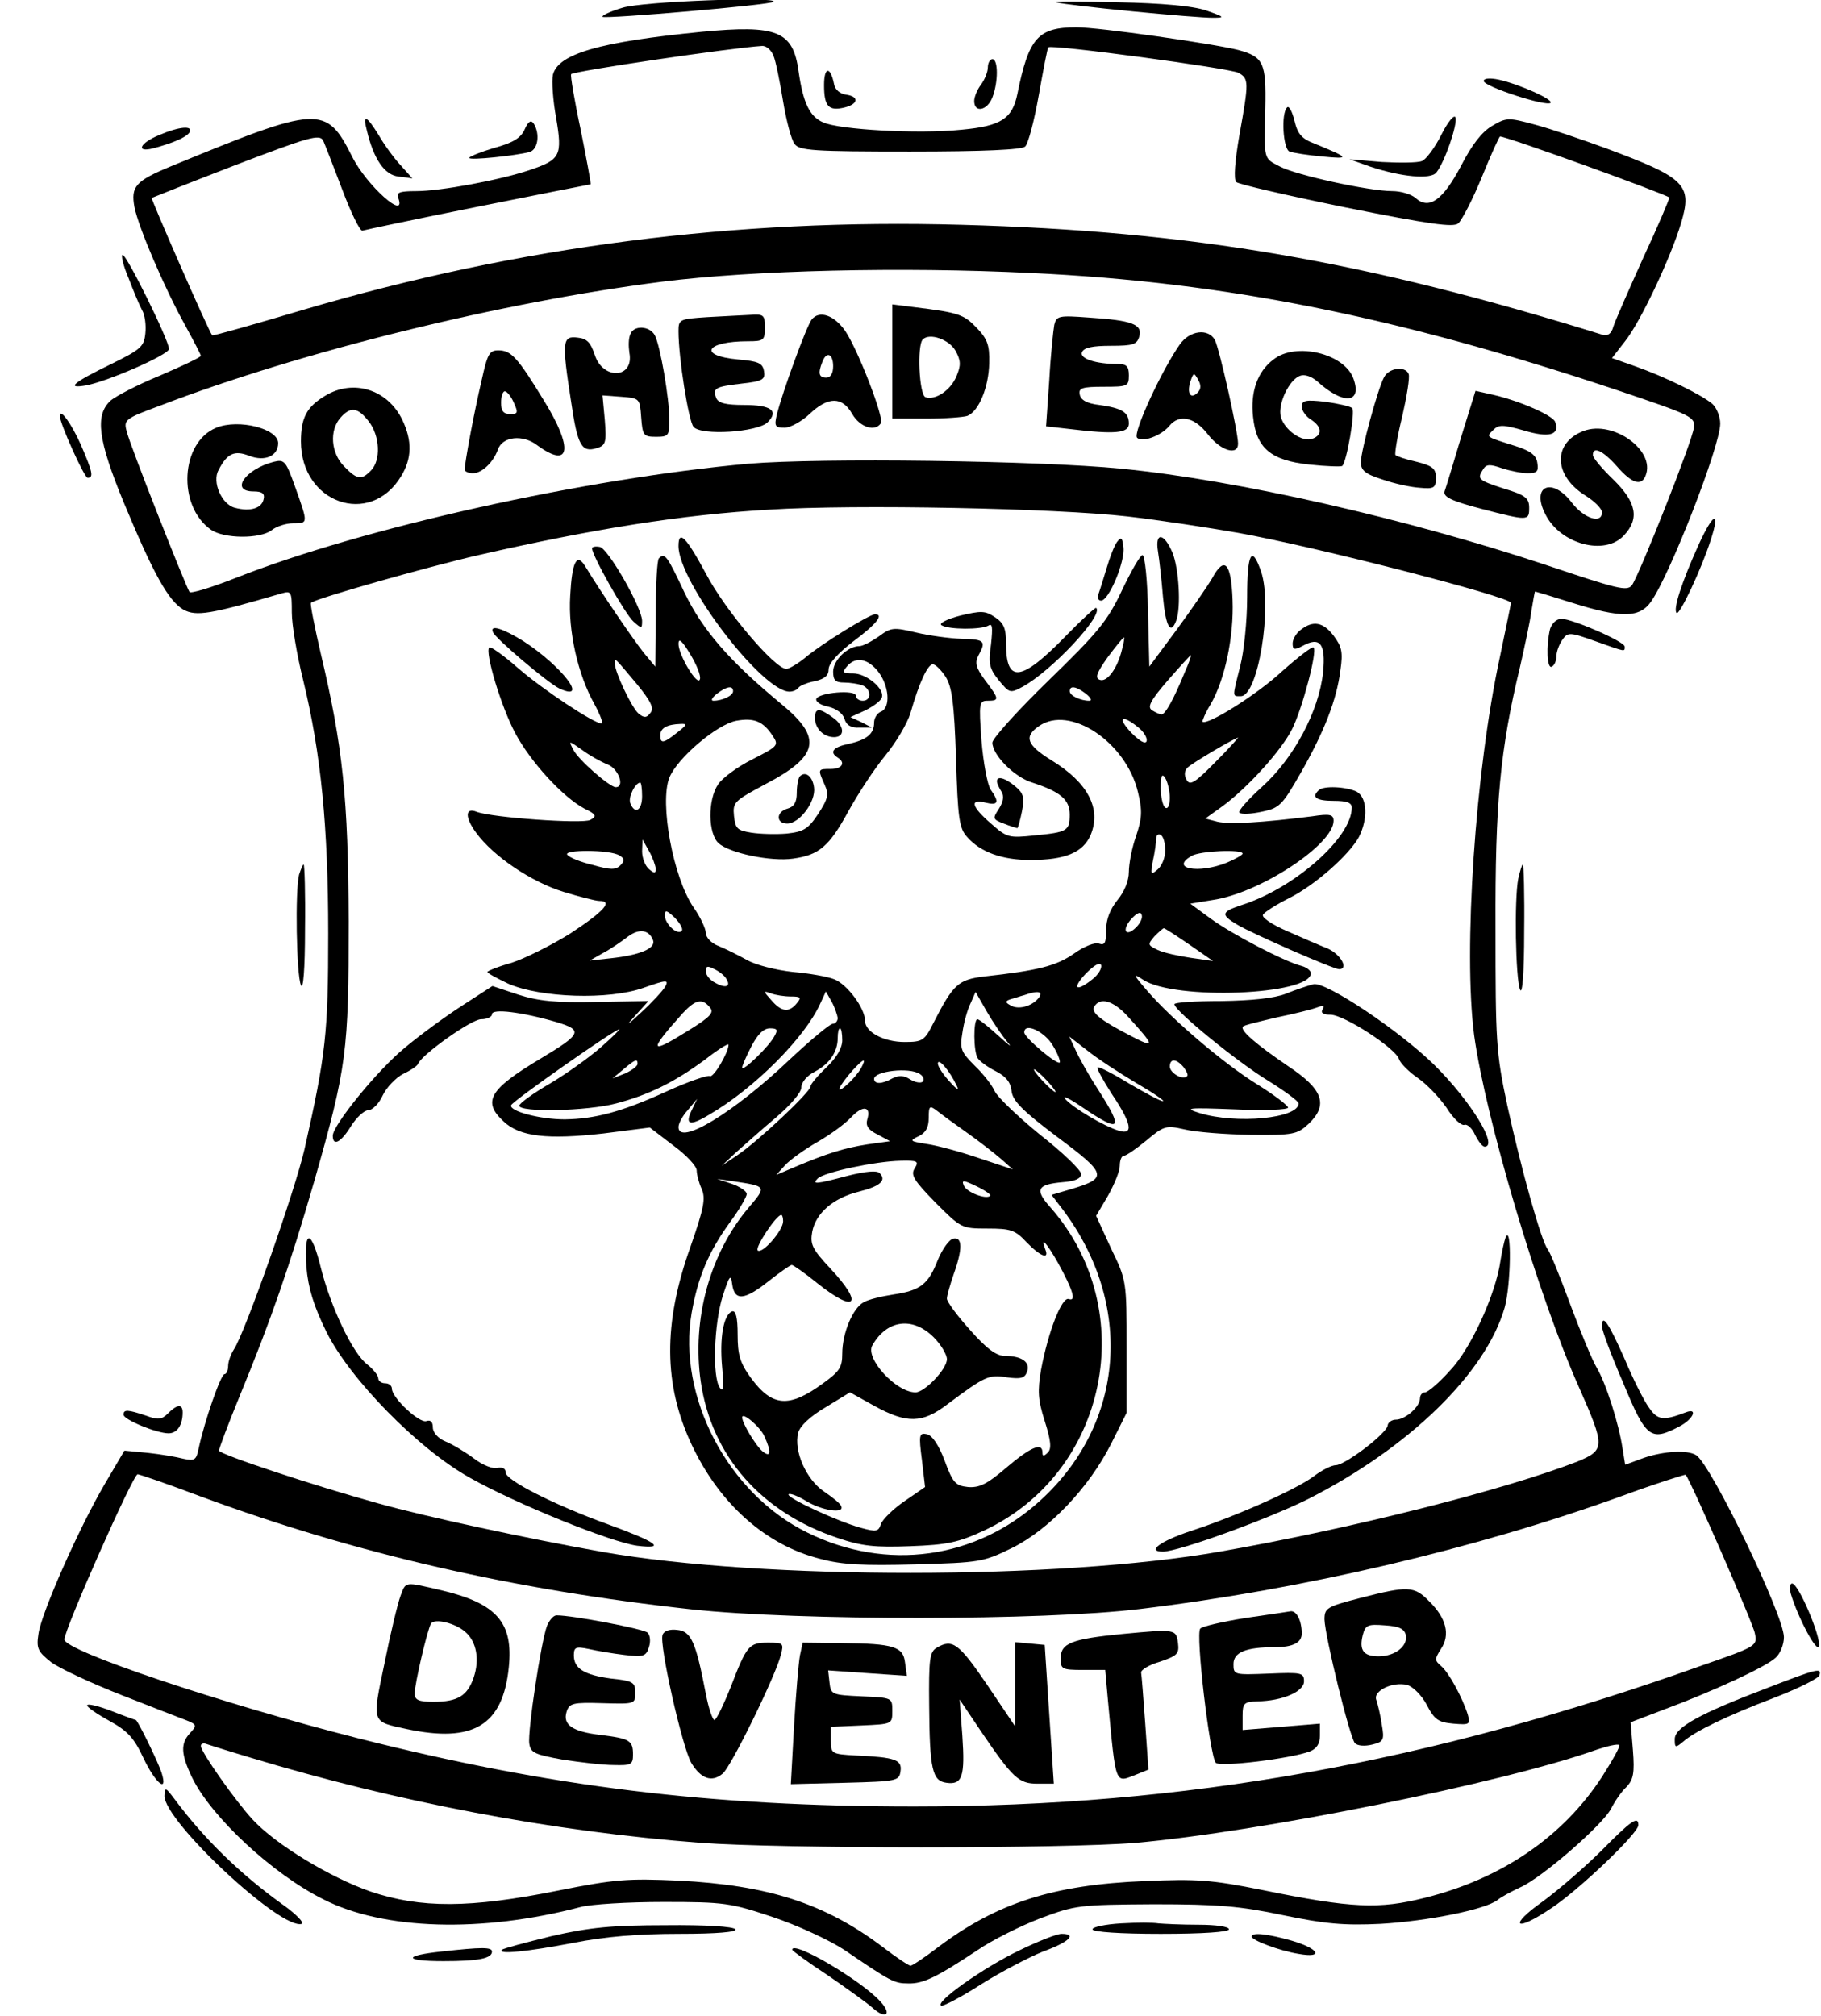 <?xml version="1.0" encoding="UTF-8" standalone="yes"?>
<svg version="1.0" xmlns="http://www.w3.org/2000/svg" width="300pt" height="332pt" viewBox="0 0 400 443" preserveAspectRatio="xMidYMid meet">
  <g transform="translate(0,443) scale(0.1,-0.1)" fill="#000000" stroke="none">
    <path d="M1367 4413 c-27 -8 -46 -17 -44 -20 6 -5 369 26 376 33 12 12 -288 1
-332 -13z"/>
    <path d="M2320 4425 c22 -7 312 -35 346 -34 26 0 24 2 -16 16 -30 10 -96 16
-195 18 -82 2 -143 2 -135 0z"/>
    <path d="M1540 4360 c-223 -22 -314 -48 -326 -94 -3 -14 0 -57 7 -95 14 -83
10 -92 -59 -115 -66 -22 -195 -46 -249 -46 -36 0 -44 -3 -39 -15 19 -52 -70
28 -101 90 -58 115 -72 114 -400 -21 -77 -32 -87 -44 -79 -89 9 -45 66 -178
111 -259 19 -35 35 -65 35 -68 0 -3 -40 -22 -89 -43 -49 -20 -99 -46 -110 -56
-34 -32 -27 -86 29 -222 66 -159 99 -218 132 -237 28 -15 59 -10 216 36 21 6
22 3 22 -42 0 -27 11 -93 25 -149 39 -160 55 -321 55 -557 0 -218 -5 -265 -52
-473 -21 -92 -131 -404 -155 -440 -7 -11 -13 -27 -13 -37 0 -10 -4 -18 -8 -18
-8 0 -44 -103 -57 -164 -5 -25 -9 -27 -33 -22 -15 4 -50 10 -78 13 l-52 5 -43
-73 c-58 -99 -140 -285 -146 -330 -5 -32 -1 -39 28 -62 19 -14 88 -46 154 -72
66 -26 131 -51 144 -56 22 -9 23 -11 7 -28 -21 -23 -20 -46 5 -98 42 -86 176
-211 288 -267 133 -68 349 -74 566 -17 22 6 104 11 182 11 134 0 147 -2 240
-33 54 -18 125 -51 157 -72 103 -70 110 -74 141 -74 33 -1 63 14 152 73 32 22
94 53 138 70 78 29 85 30 250 31 141 0 189 -4 284 -24 92 -19 133 -23 215 -19
102 6 228 31 256 52 8 7 31 19 50 28 48 21 182 138 200 173 8 16 23 38 34 48
15 16 18 30 14 81 l-5 61 76 29 c105 39 222 93 243 113 10 9 18 29 18 45 0 48
-160 379 -193 400 -19 12 -71 9 -115 -6 l-41 -15 -6 37 c-8 53 -36 142 -57
177 -10 17 -36 80 -58 139 -22 60 -44 114 -49 120 -14 17 -58 174 -89 316 -25
117 -26 141 -26 390 -1 276 10 392 54 575 10 44 22 99 25 123 4 23 7 42 8 42
1 0 38 -11 82 -25 108 -34 148 -33 173 3 42 60 152 342 152 391 0 15 -8 35
-17 43 -23 20 -105 60 -170 83 l-51 18 28 36 c34 42 101 184 124 261 25 84 10
99 -165 164 -52 19 -122 43 -156 52 -59 16 -63 16 -95 -3 -22 -13 -44 -41 -68
-88 -40 -75 -70 -97 -100 -70 -9 8 -32 15 -51 15 -51 0 -211 35 -247 54 -36
19 -35 12 -32 129 2 99 -4 112 -59 127 -55 14 -306 50 -356 50 -85 0 -105 -23
-130 -146 -11 -55 -36 -71 -122 -79 -96 -10 -270 0 -305 16 -30 13 -44 43 -54
112 -12 89 -47 103 -214 87z m159 -53 c5 -12 14 -57 21 -100 7 -42 18 -84 25
-93 10 -15 41 -17 254 -17 163 0 246 4 253 11 7 7 20 57 30 113 10 56 19 104
21 105 7 7 399 -46 418 -56 23 -13 23 -20 2 -137 -10 -57 -13 -97 -7 -103 5
-5 114 -30 241 -56 185 -37 236 -44 247 -35 8 7 32 53 52 102 20 49 38 89 40
89 15 0 363 -126 372 -134 1 -2 -24 -61 -57 -132 -32 -71 -62 -139 -66 -152
-4 -15 -12 -21 -23 -18 -525 163 -903 228 -1410 242 -498 14 -971 -47 -1444
-186 -111 -33 -203 -59 -203 -57 -8 9 -135 300 -133 302 2 1 85 34 186 73 160
61 183 68 191 53 4 -9 23 -58 42 -108 19 -51 39 -91 44 -90 6 2 120 26 255 53
135 27 246 49 247 49 1 1 -9 55 -22 120 -14 65 -23 120 -21 122 7 7 353 58
419 62 10 1 21 -9 26 -22z m566 -477 c428 -20 805 -96 1290 -258 163 -55 170
-58 167 -82 -3 -29 -119 -321 -136 -346 -11 -14 -30 -9 -191 45 -304 101 -677
186 -932 211 -184 18 -662 24 -818 11 -357 -32 -847 -140 -1128 -251 -53 -21
-99 -35 -102 -31 -10 17 -133 328 -138 353 -7 25 -4 28 72 56 313 120 752 228
1106 273 199 25 524 33 810 19z m212 -535 c70 -8 180 -25 243 -36 173 -31 600
-141 600 -154 0 -2 -11 -54 -24 -117 -55 -253 -81 -649 -57 -833 25 -182 141
-574 231 -775 57 -129 57 -137 -4 -162 -159 -62 -495 -147 -786 -198 -354 -62
-1006 -62 -1355 -1 -168 30 -388 77 -495 107 -138 38 -350 108 -350 116 0 5
20 58 45 119 70 170 110 286 164 472 72 252 76 286 76 572 -1 271 -13 385 -61
587 -14 60 -24 111 -22 113 8 9 255 79 368 105 254 58 448 89 640 100 187 12
631 3 787 -15z m-2034 -2155 c340 -125 684 -204 1077 -247 233 -25 771 -25
985 1 357 43 737 132 1058 248 76 28 140 48 141 47 12 -15 148 -326 152 -348
6 -28 5 -29 -113 -70 -606 -216 -1139 -311 -1735 -311 -451 0 -800 43 -1223
150 -299 76 -645 192 -645 217 0 22 151 363 161 363 4 0 68 -22 142 -50z m107
-573 c321 -97 661 -162 989 -187 174 -13 800 -13 956 0 273 24 810 132 1014
205 24 8 46 13 49 10 3 -2 -15 -34 -38 -70 -86 -132 -221 -224 -390 -266 -100
-25 -159 -23 -355 17 -114 23 -146 25 -260 20 -201 -8 -325 -48 -454 -145 -30
-23 -57 -41 -61 -41 -4 0 -31 18 -61 41 -127 96 -252 136 -449 146 -112 5
-140 3 -265 -22 -194 -39 -302 -39 -412 -2 -89 31 -208 103 -259 158 -38 41
-114 149 -114 162 0 5 6 7 13 4 6 -2 50 -16 97 -30z"/>
    <path d="M1960 3636 l0 -126 74 0 c41 0 82 3 91 6 25 10 47 63 48 116 1 40 -4
53 -28 78 -28 29 -39 33 -137 45 l-48 6 0 -125z m139 23 c12 -22 12 -32 2 -56
-13 -31 -46 -53 -68 -46 -14 5 -19 114 -6 127 15 15 58 0 72 -25z"/>
    <path d="M1553 3733 c-61 -4 -63 -5 -63 -31 0 -58 22 -197 33 -210 16 -20 141
-12 163 10 25 25 8 38 -52 38 -40 0 -56 4 -61 15 -8 22 -3 25 56 32 46 5 52 9
49 27 -3 18 -12 22 -57 26 -89 8 -72 40 22 40 34 0 37 2 37 30 0 28 -3 30 -32
28 -18 -1 -61 -3 -95 -5z"/>
    <path d="M1783 3728 c-11 -13 -65 -161 -77 -210 -6 -25 -3 -28 17 -28 13 0 38
14 55 30 41 39 72 39 94 0 17 -29 50 -40 63 -20 7 12 -49 158 -78 202 -24 35
-57 47 -74 26z m47 -103 c0 -16 -6 -25 -15 -25 -16 0 -19 9 -9 34 9 25 24 19
24 -9z"/>
    <path d="M2316 3716 c-2 -11 -8 -66 -11 -122 l-7 -101 53 -6 c99 -12 129 -9
129 12 0 25 -15 34 -65 41 -27 3 -41 11 -43 23 -3 14 5 17 52 17 53 0 56 1 56
25 0 20 -5 25 -24 25 -49 0 -85 12 -79 26 4 10 23 14 63 14 50 0 58 3 63 21 7
26 -16 35 -110 41 -67 5 -72 4 -77 -16z"/>
    <path d="M1384 3695 c-4 -9 -4 -26 -2 -40 11 -57 -58 -61 -76 -5 -9 27 -17 36
-38 38 -33 4 -35 -7 -14 -141 14 -96 23 -112 56 -102 20 6 22 12 18 62 l-5 54
41 -3 c41 -3 41 -4 44 -45 3 -40 5 -43 33 -43 27 0 29 3 29 37 0 47 -20 163
-32 186 -11 21 -47 23 -54 2z"/>
    <path d="M2592 3673 c-39 -55 -104 -195 -94 -205 11 -11 53 4 71 26 22 27 56
19 85 -19 28 -36 66 -47 66 -20 0 26 -41 209 -51 228 -15 26 -55 21 -77 -10z
m39 -106 c-15 -15 -24 -2 -16 24 7 20 8 21 17 5 7 -12 7 -21 -1 -29z"/>
    <path d="M1057 3593 c-17 -72 -37 -181 -37 -195 0 -4 8 -8 18 -8 20 0 45 24
55 52 10 29 55 34 87 9 73 -53 79 -6 14 99 -58 95 -72 110 -100 110 -20 0 -24
-8 -37 -67z m71 -48 c10 -22 9 -25 -8 -25 -15 0 -20 7 -20 25 0 14 4 25 8 25
5 0 14 -11 20 -25z"/>
    <path d="M2798 3640 c-36 -27 -51 -72 -45 -126 7 -69 39 -96 124 -105 37 -4
70 -5 72 -3 10 9 29 120 22 127 -4 4 -31 10 -59 14 -44 5 -52 3 -52 -11 0 -8
9 -21 20 -28 24 -15 26 -34 4 -42 -23 -9 -62 19 -70 48 -7 28 18 81 42 90 10
4 25 -1 38 -12 57 -52 99 -49 80 5 -19 56 -127 82 -176 43z"/>
    <path d="M3041 3601 c-14 -26 -51 -162 -51 -187 0 -18 10 -26 48 -38 26 -9 63
-17 82 -18 31 -3 35 0 35 22 0 20 -7 26 -42 35 -23 5 -44 12 -47 15 -2 3 4 41
15 85 10 44 17 86 14 93 -7 18 -43 14 -54 -7z"/>
    <path d="M713 3560 c-40 -24 -53 -48 -53 -100 0 -136 152 -189 220 -77 24 39
25 78 3 124 -32 67 -108 91 -170 53z m96 -56 c25 -32 27 -86 5 -108 -21 -22
-31 -20 -59 9 -29 29 -33 79 -8 107 22 25 38 23 62 -8z"/>
    <path d="M3210 3468 c-17 -57 -33 -110 -36 -118 -3 -12 15 -21 80 -38 104 -27
106 -27 106 2 0 21 -8 28 -55 42 -58 19 -60 21 -46 43 7 11 15 11 41 2 18 -6
44 -11 57 -11 20 0 24 4 21 22 -2 17 -14 26 -43 36 -73 23 -70 21 -54 37 12
12 21 12 67 -1 56 -17 80 -10 69 19 -6 15 -85 49 -144 61 l-31 7 -32 -103z"/>
    <path d="M474 3490 c-79 -32 -86 -172 -12 -224 28 -20 108 -21 134 -1 10 8 31
15 47 15 33 0 33 -1 5 78 -21 59 -24 63 -48 57 -62 -16 -97 -65 -44 -65 19 0
25 -5 22 -17 -4 -20 -29 -28 -63 -19 -29 7 -51 57 -36 83 19 37 35 44 68 31
34 -13 63 0 63 28 0 32 -87 54 -136 34z"/>
    <path d="M3480 3483 c-69 -26 -67 -99 5 -143 19 -12 35 -28 35 -36 0 -26 -39
-14 -66 21 -44 58 -91 37 -58 -26 33 -65 130 -91 172 -46 35 37 28 73 -23 123
-25 24 -45 48 -45 54 0 20 22 10 53 -25 33 -38 54 -44 63 -20 22 55 -71 122
-136 98z"/>
    <path d="M1490 3230 c0 -79 184 -320 244 -320 8 0 17 4 20 9 3 4 19 11 36 14
21 5 30 12 30 26 0 13 21 36 55 62 51 38 67 59 47 59 -12 0 -119 -66 -153 -95
-17 -14 -36 -25 -42 -25 -25 0 -134 128 -176 208 -44 82 -61 99 -61 62z"/>
    <path d="M2454 3239 c-6 -8 -16 -34 -23 -58 -7 -23 -15 -49 -18 -57 -3 -8 0
-14 6 -14 17 0 53 86 49 117 -2 21 -5 24 -14 12z"/>
    <path d="M2544 3218 c3 -18 8 -63 11 -100 6 -66 17 -84 29 -52 11 29 6 114 -8
149 -19 45 -39 46 -32 3z"/>
    <path d="M1300 3225 c0 -16 73 -145 91 -161 18 -16 19 -16 19 2 -1 30 -75 159
-93 162 -10 2 -17 0 -17 -3z"/>
    <path d="M1447 3203 c-4 -3 -7 -58 -7 -122 l-1 -116 -25 30 c-21 26 -93 131
-130 192 -18 28 -28 8 -32 -66 -5 -78 17 -174 53 -238 13 -24 20 -43 16 -43
-17 0 -130 75 -184 122 -32 28 -60 48 -63 45 -10 -10 26 -130 57 -188 34 -64
105 -141 152 -166 27 -13 28 -17 13 -25 -16 -9 -217 5 -250 18 -25 10 -26 -12
-1 -46 38 -52 121 -108 192 -130 36 -11 71 -20 79 -20 31 0 10 -23 -63 -71
-43 -27 -102 -56 -130 -65 -29 -8 -53 -18 -53 -20 0 -3 21 -14 46 -26 71 -31
221 -36 297 -9 51 18 56 18 48 3 -5 -9 -29 -35 -53 -57 -31 -29 -35 -31 -14
-8 l30 33 -115 -2 c-89 -2 -127 2 -171 16 l-57 19 -68 -44 c-37 -24 -93 -65
-125 -92 -60 -49 -158 -170 -158 -193 0 -24 18 -15 40 21 12 19 29 35 38 35 9
0 24 15 32 33 8 17 29 39 45 47 17 8 32 18 33 23 10 21 117 97 138 97 13 0 24
5 24 11 0 13 65 5 141 -17 60 -18 57 -26 -35 -81 -112 -67 -128 -94 -80 -138
35 -33 96 -40 219 -26 l102 13 51 -39 c29 -21 52 -46 52 -55 0 -9 5 -28 11
-41 9 -21 5 -42 -25 -128 -60 -168 -59 -302 3 -434 61 -130 163 -221 283 -251
48 -13 96 -15 209 -12 141 4 149 5 212 36 81 40 169 132 218 229 l34 68 0 145
c0 144 0 146 -34 216 l-33 72 26 44 c14 25 26 54 26 66 0 12 4 22 9 22 5 0 27
15 50 34 38 32 43 33 83 24 24 -6 89 -11 145 -12 95 -1 103 1 128 24 44 42 32
76 -45 127 -69 47 -107 79 -99 87 2 3 36 11 74 20 39 8 79 18 89 22 14 5 17 4
12 -4 -5 -8 1 -12 17 -12 30 0 144 -74 151 -98 3 -9 22 -28 41 -41 19 -13 47
-42 63 -65 15 -24 33 -41 40 -38 6 2 17 -8 23 -22 7 -14 16 -26 21 -26 31 0
-31 101 -110 179 -77 76 -239 184 -266 178 -12 -3 -39 -12 -61 -21 -26 -10
-75 -15 -142 -16 -57 0 -103 -3 -103 -7 1 -15 140 -128 206 -168 37 -23 67
-45 67 -50 0 -33 -137 -46 -218 -21 -35 11 -26 12 78 8 64 -3 117 -1 117 4 -1
5 -31 28 -68 51 -73 45 -189 144 -243 207 -30 35 -31 38 -8 23 69 -46 369 -34
369 14 0 6 -9 13 -20 16 -39 10 -155 71 -200 104 l-45 33 49 8 c104 15 266
122 266 174 0 14 -8 16 -47 10 -110 -14 -182 -18 -208 -12 l-27 7 39 28 c54
40 128 121 152 169 22 44 56 171 47 179 -3 3 -34 -21 -70 -53 -55 -51 -164
-119 -174 -110 -1 2 6 19 17 37 32 54 52 150 49 230 -3 83 -18 98 -45 48 -10
-17 -45 -68 -78 -113 l-60 -81 -3 123 c-1 67 -7 122 -12 122 -5 0 -25 -35 -45
-77 -32 -68 -53 -93 -161 -198 -68 -66 -124 -128 -124 -137 0 -27 48 -76 88
-88 61 -20 82 -37 82 -70 0 -36 -5 -39 -77 -46 -57 -6 -61 -5 -96 26 -43 37
-48 55 -12 46 28 -7 31 1 11 29 -7 11 -16 59 -20 108 -6 83 -5 87 14 87 26 0
25 4 -6 45 -20 27 -23 38 -15 54 18 32 14 36 -36 37 -27 1 -72 7 -101 14 -50
12 -55 11 -82 -9 -16 -11 -35 -21 -42 -21 -26 0 -58 -31 -58 -56 0 -19 5 -24
24 -24 13 0 31 -3 40 -6 20 -8 21 -34 1 -34 -8 0 -15 5 -15 11 0 14 -82 7 -87
-7 -2 -6 10 -14 26 -17 17 -4 32 -14 36 -27 4 -14 15 -20 33 -19 l27 0 -23 12
-24 11 33 15 c18 9 34 21 36 28 7 19 -34 53 -63 53 -22 0 -25 2 -14 15 19 23
46 18 69 -11 24 -31 28 -79 6 -88 -8 -3 -15 -14 -15 -24 0 -25 -16 -38 -57
-47 -33 -7 -42 -18 -23 -30 18 -11 10 -25 -15 -25 -29 0 -29 0 -14 -34 10 -22
8 -31 -14 -65 -22 -33 -32 -39 -69 -43 -24 -2 -59 -1 -78 2 -31 5 -35 9 -38
37 -3 30 1 33 68 69 119 62 127 102 37 176 -115 95 -174 163 -214 246 -38 81
-43 88 -56 75z m90 -266 c-5 -16 -47 53 -47 78 0 14 8 7 26 -23 14 -23 24 -48
21 -55z m928 66 c-10 -42 -33 -73 -49 -67 -11 4 -7 15 17 49 18 24 34 44 36
44 2 1 0 -11 -4 -26z m138 -50 c-24 -59 -43 -93 -51 -93 -4 0 -13 4 -21 9 -11
7 -4 21 34 65 27 31 50 56 51 56 2 0 -4 -17 -13 -37z m-1204 -27 c31 -38 38
-53 29 -63 -8 -11 -14 -11 -26 -1 -15 13 -52 91 -52 110 0 13 -3 16 49 -46z
m678 17 c14 -22 19 -57 23 -179 4 -133 7 -155 25 -174 29 -33 77 -50 138 -50
77 0 116 16 133 55 24 58 -6 115 -86 164 -55 34 -61 52 -28 75 68 48 192 -35
218 -145 10 -41 9 -57 -4 -96 -9 -25 -16 -61 -16 -79 0 -20 -10 -44 -25 -62
-16 -20 -25 -42 -25 -66 0 -28 -3 -34 -15 -30 -9 4 -34 -6 -56 -22 -39 -27
-79 -37 -197 -50 -57 -7 -68 -17 -111 -101 -20 -40 -24 -43 -64 -43 -46 0 -87
22 -87 47 0 27 -39 80 -68 91 -15 6 -56 13 -91 16 -36 4 -81 15 -100 26 -20
11 -48 25 -63 31 -16 6 -28 19 -28 29 0 9 -12 35 -27 56 -45 66 -75 230 -53
285 18 44 105 117 147 125 39 7 59 -1 80 -33 14 -21 12 -23 -45 -52 -32 -16
-66 -41 -75 -55 -23 -34 -22 -108 1 -129 24 -22 115 -41 164 -34 57 8 79 26
122 105 21 38 57 93 81 122 23 28 48 70 55 93 19 67 38 107 49 107 6 0 18 -12
28 -27z m-467 -32 c0 -10 -24 -21 -43 -21 -7 0 -3 7 7 15 22 17 36 19 36 6z
m776 -6 c10 -8 14 -15 7 -15 -19 0 -43 11 -43 21 0 13 14 11 36 -6z m114 -73
c13 -10 21 -24 19 -31 -3 -7 -15 0 -34 19 -31 33 -21 41 15 12z m-1013 -12
c-30 -24 -37 -25 -37 -6 0 16 15 24 44 25 16 1 15 -2 -7 -19z m1183 -65 c-45
-46 -56 -52 -63 -39 -6 10 -5 20 2 27 10 10 100 63 111 66 2 1 -20 -24 -50
-54z m-1336 -5 c24 -9 39 -50 18 -50 -13 0 -82 60 -93 82 -11 21 -11 21 19 0
16 -12 41 -26 56 -32z m1236 -73 c0 -16 -4 -26 -10 -22 -5 3 -10 23 -10 43 0
28 3 33 10 22 5 -8 10 -28 10 -43z m-1160 3 c0 -31 -16 -41 -26 -15 -5 13 11
45 22 45 2 0 4 -13 4 -30z m1150 -119 c0 -16 -8 -35 -17 -42 -15 -13 -16 -11
-10 20 4 18 7 40 7 48 0 8 5 11 10 8 6 -3 10 -19 10 -34z m-1120 -40 c0 -11
-3 -11 -15 -1 -8 7 -15 24 -15 39 l1 26 14 -25 c8 -14 14 -31 15 -39z m-80 29
c12 -7 12 -12 2 -22 -10 -10 -22 -10 -60 1 -26 6 -51 16 -56 22 -13 12 94 12
114 -1z m1370 4 c0 -3 -16 -12 -35 -20 -62 -25 -126 -13 -77 15 18 11 112 15
112 5z m-1233 -170 c-10 -10 -37 16 -37 34 0 13 4 12 22 -5 12 -13 19 -25 15
-29z m999 8 c-23 -23 -33 -6 -10 19 12 13 20 16 22 9 3 -7 -3 -19 -12 -28z
m-1062 -28 c7 -18 -28 -33 -93 -40 l-46 -5 30 17 c17 9 40 25 53 35 25 19 47
16 56 -7z m1179 -10 l52 -36 -49 7 c-27 4 -59 11 -72 17 -23 11 -23 12 -8 30
10 10 19 18 21 18 2 0 27 -16 56 -36z m-213 -76 c-36 -29 -46 -21 -15 12 19
19 31 26 34 19 2 -7 -6 -21 -19 -31z m-805 1 c11 -17 -1 -22 -24 -9 -12 6 -21
17 -21 26 0 11 4 12 19 4 11 -5 23 -15 26 -21z m142 -39 c21 0 24 -2 13 -15
-17 -21 -34 -19 -56 7 -18 20 -18 21 -1 15 10 -4 30 -7 44 -7z m103 -47 c0 -7
-5 -13 -11 -13 -6 0 -48 -35 -94 -78 -124 -118 -245 -191 -245 -149 0 8 9 25
21 38 l20 24 -11 -23 c-17 -34 -6 -38 37 -12 100 58 210 169 244 243 l13 28
13 -23 c7 -13 12 -29 13 -35z m373 -53 c12 -14 4 -8 -19 13 -22 20 -43 37 -47
37 -9 0 -9 -72 1 -86 4 -6 21 -19 39 -28 22 -11 33 -24 35 -43 2 -22 24 -44
101 -102 109 -81 111 -90 31 -114 l-44 -13 26 -34 c155 -208 135 -468 -50
-637 -142 -130 -339 -157 -513 -71 -174 85 -286 299 -254 483 14 79 37 134 85
200 20 27 36 55 36 61 0 6 -15 16 -32 22 l-33 11 35 -5 c74 -11 74 -11 35 -57
-86 -101 -126 -246 -106 -384 24 -163 133 -287 301 -343 53 -18 82 -21 160
-18 81 3 105 8 163 35 270 127 343 483 145 709 -36 40 -30 51 27 56 27 2 40 8
40 18 0 8 -40 47 -90 86 -49 40 -94 83 -100 96 -5 12 -25 38 -44 56 -30 30
-33 37 -27 72 3 22 11 51 18 65 l11 25 24 -42 c14 -24 34 -54 46 -68z m68 96
c-15 -18 -45 -26 -62 -15 -11 6 -11 9 1 13 8 2 22 7 30 9 31 11 43 8 31 -7z
m-722 -20 c10 -11 1 -21 -46 -50 -88 -55 -90 -48 -14 37 28 30 43 34 60 13z
m917 -18 c62 -68 63 -73 9 -45 -68 35 -89 52 -81 65 13 21 41 13 72 -20z
m-1156 -69 c-25 -22 -75 -58 -112 -80 -38 -22 -68 -44 -68 -49 0 -15 150 -12
213 5 72 19 127 46 195 96 28 22 52 37 52 33 0 -17 -33 -73 -41 -69 -4 3 -48
-12 -96 -34 -99 -45 -157 -60 -223 -61 -55 0 -122 18 -118 31 3 9 225 165 238
167 3 1 -15 -17 -40 -39z m381 24 c-11 -22 -71 -80 -71 -69 0 4 9 25 20 46 14
27 27 40 41 40 16 0 18 -3 10 -17z m149 -9 c0 -17 -12 -38 -35 -60 -19 -18
-35 -37 -35 -42 0 -12 -116 -121 -161 -151 l-34 -23 31 29 c17 15 56 50 87 76
33 28 57 56 57 67 0 11 12 26 30 35 32 17 50 43 50 74 0 12 2 21 5 21 3 0 5
-12 5 -26z m463 -12 c11 -18 17 -35 15 -37 -6 -6 -78 55 -78 66 0 23 45 2 63
-29z m183 -82 c38 -22 64 -40 59 -40 -6 0 -39 18 -75 39 -36 22 -67 38 -69 35
-2 -2 12 -28 32 -59 43 -64 48 -90 15 -80 -33 10 -102 51 -118 70 -7 9 11 0
40 -20 83 -56 89 -48 32 41 -21 32 -43 72 -50 88 l-13 28 40 -31 c21 -17 70
-49 107 -71z m-1096 42 c0 -5 -12 -14 -27 -21 l-28 -11 24 20 c26 22 31 24 31
12z m491 -10 c-5 -9 -19 -26 -32 -37 -26 -23 -17 -2 14 33 25 27 31 28 18 4z
m210 -37 c7 -13 1 -10 -15 8 -14 15 -26 33 -26 40 1 13 26 -16 41 -48z m499
40 c7 -9 11 -18 8 -20 -9 -10 -38 7 -38 21 0 18 14 18 30 -1z m-580 -15 c8 -5
11 -12 7 -17 -4 -4 -17 -2 -28 5 -14 9 -25 9 -39 2 -23 -13 -40 -13 -40 -1 0
17 77 26 100 11z m280 -15 c13 -14 21 -25 18 -25 -2 0 -15 11 -28 25 -13 14
-21 25 -18 25 2 0 15 -11 28 -25z m-395 -85 c-4 -14 2 -23 22 -33 l28 -15 -50
-7 c-51 -8 -89 -20 -160 -50 l-40 -17 19 21 c11 12 43 35 71 51 28 16 61 40
74 54 26 28 45 25 36 -4z m220 -30 c27 -19 60 -45 74 -57 l26 -23 -75 25 c-41
14 -93 28 -115 31 -37 6 -38 7 -17 17 15 7 22 19 22 40 0 27 2 28 18 16 10 -8
40 -30 67 -49z m-116 -78 c-9 -14 -2 -26 46 -75 56 -56 57 -57 114 -57 51 0
61 -3 86 -30 31 -32 51 -39 41 -15 -11 29 3 14 28 -30 33 -60 41 -86 24 -80
-15 6 -45 -70 -61 -155 -8 -47 -7 -66 8 -113 14 -44 15 -61 7 -69 -9 -9 -12
-9 -12 0 0 23 -26 12 -80 -34 -42 -36 -59 -44 -84 -42 -27 3 -33 9 -51 58 -13
35 -28 56 -39 58 -17 4 -18 -2 -11 -56 l7 -60 -45 -31 c-25 -17 -48 -40 -52
-50 -5 -17 -10 -18 -43 -9 -52 14 -166 67 -160 74 3 3 21 -4 39 -15 35 -21 83
-28 77 -12 -1 6 -19 20 -38 33 -39 26 -67 89 -57 129 4 15 26 36 60 56 l54 33
54 -30 c71 -39 105 -38 159 3 83 62 92 67 132 60 30 -4 39 -2 44 12 8 21 -11
35 -48 35 -19 0 -40 15 -77 57 -28 31 -51 62 -51 69 0 6 7 31 15 54 20 56 19
82 -1 78 -9 -2 -24 -23 -34 -47 -21 -54 -38 -67 -98 -76 -26 -4 -55 -11 -65
-17 -24 -13 -47 -68 -47 -113 0 -30 -6 -39 -42 -65 -75 -55 -112 -52 -159 12
-24 33 -29 51 -29 95 0 38 -4 53 -12 51 -19 -7 -28 -58 -22 -123 4 -44 3 -56
-5 -45 -17 23 -13 140 6 201 15 46 18 50 21 27 5 -38 27 -36 81 7 24 19 47 35
50 35 3 0 29 -18 56 -40 85 -68 103 -47 29 32 -40 43 -45 53 -40 81 8 41 46
74 102 88 48 12 62 25 46 41 -6 6 -30 4 -70 -6 -71 -19 -79 -19 -66 -6 14 14
128 38 182 39 38 1 41 -1 31 -17z m166 -60 c-8 -9 -53 8 -58 23 -5 12 -1 12
28 -2 19 -9 33 -19 30 -21z m-455 -56 c0 -20 -46 -73 -56 -64 -6 7 41 78 52
78 2 0 4 -6 4 -14z m331 -255 c16 -16 29 -38 29 -48 0 -22 -49 -73 -69 -73
-43 0 -111 75 -95 103 32 57 89 64 135 18z m-372 -218 c16 -35 14 -48 -5 -32
-14 12 -44 61 -44 74 0 13 40 -21 49 -42z"/>
    <path d="M2740 3117 c0 -51 -7 -119 -15 -150 -18 -71 -18 -67 1 -67 38 0 70
196 45 273 -21 61 -31 42 -31 -56z"/>
    <path d="M2343 3034 c-100 -103 -133 -107 -133 -18 0 33 -5 45 -25 58 -21 14
-30 14 -76 3 -30 -8 -47 -17 -41 -21 16 -10 87 -10 103 -1 9 6 10 -3 6 -41 -6
-42 -4 -53 17 -79 23 -28 25 -29 51 -15 64 34 181 159 163 174 -1 2 -31 -25
-65 -60z"/>
    <path d="M2858 3046 c-10 -7 -18 -21 -18 -30 0 -14 4 -15 21 -6 39 22 52 6 46
-57 -9 -86 -65 -190 -134 -252 -31 -28 -54 -54 -50 -57 4 -4 26 -3 49 2 39 8
45 14 85 84 52 91 80 162 88 227 6 40 3 52 -15 76 -23 30 -45 34 -72 13z"/>
    <path d="M1082 3041 c5 -14 121 -112 146 -124 67 -31 6 49 -79 104 -45 28 -74
37 -67 20z"/>
    <path d="M1790 2852 c0 -23 19 -42 42 -42 25 0 23 26 -4 44 -29 21 -38 20 -38
-2z"/>
    <path d="M1757 2724 c-4 -4 -7 -21 -7 -37 0 -20 -6 -30 -20 -34 -26 -7 -26
-33 -1 -33 27 0 63 48 59 79 -3 25 -19 37 -31 25z"/>
    <path d="M2190 2713 c0 -5 5 -15 10 -23 6 -10 4 -22 -6 -38 -14 -21 -13 -23
11 -32 15 -6 28 -10 30 -10 1 0 6 17 10 37 6 31 3 40 -15 55 -23 19 -40 23
-40 11z"/>
    <path d="M2897 2693 c-16 -15 -5 -23 33 -23 29 0 40 -4 40 -15 0 -66 -126
-177 -242 -214 -45 -15 -47 -21 -10 -43 33 -20 212 -98 224 -98 22 0 4 32 -24
45 -18 7 -59 25 -91 39 -34 15 -56 30 -52 36 4 6 29 22 57 36 58 29 133 96
154 135 20 40 18 86 -5 99 -22 11 -74 14 -84 3z"/>
    <path d="M3308 1710 c-3 -8 -8 -31 -11 -50 -10 -73 -65 -194 -111 -242 -24
-27 -49 -48 -55 -48 -6 0 -11 -6 -11 -13 0 -19 -33 -47 -53 -47 -9 0 -17 -6
-18 -12 0 -17 -94 -88 -114 -88 -9 0 -31 -11 -48 -24 -38 -29 -173 -89 -272
-121 -66 -22 -97 -45 -60 -45 34 0 232 72 320 116 220 112 389 275 431 420 14
49 16 187 2 154z"/>
    <path d="M672 1646 c4 -47 16 -86 44 -143 51 -103 201 -257 316 -321 101 -57
309 -141 367 -149 66 -8 43 8 -64 47 -119 43 -225 97 -225 114 0 9 -7 12 -18
10 -9 -3 -33 6 -52 21 -19 14 -47 31 -62 37 -17 7 -28 20 -28 31 0 12 -5 17
-14 14 -15 -6 -76 51 -76 71 0 7 -7 12 -15 12 -8 0 -15 5 -15 11 0 6 -11 20
-25 31 -31 24 -79 124 -101 211 -21 86 -38 88 -32 3z"/>
    <path d="M879 923 c-6 -16 -22 -82 -35 -147 -28 -134 -30 -129 49 -146 146
-31 211 8 224 136 10 98 -26 140 -148 169 -82 19 -78 20 -90 -12z m143 -80
c24 -21 31 -60 18 -99 -14 -41 -35 -54 -89 -54 -32 0 -41 4 -41 18 0 21 28
141 36 154 8 12 54 1 76 -19z"/>
    <path d="M2988 918 c-73 -19 -78 -22 -78 -47 1 -37 56 -261 67 -272 6 -6 22
-7 38 -3 25 6 27 10 21 44 -3 21 -9 45 -12 54 -8 20 36 41 68 33 13 -4 32 -23
43 -44 17 -33 26 -38 58 -41 36 -3 38 -2 32 20 -12 38 -42 93 -59 107 -14 12
-14 15 0 37 21 31 12 68 -26 105 -33 34 -47 34 -152 7z m101 -82 c4 -24 -24
-46 -60 -46 -33 0 -43 13 -35 46 6 23 11 25 49 22 32 -2 43 -8 46 -22z"/>
    <path d="M2735 874 c-49 -8 -93 -18 -98 -23 -11 -11 21 -280 34 -295 9 -10
165 9 207 25 15 6 22 17 22 35 l0 26 -85 -7 -85 -7 0 31 c0 28 3 31 33 32 54
1 102 21 102 44 0 19 -6 20 -77 17 -77 -3 -78 -3 -78 21 0 26 28 37 90 37 41
0 60 10 60 30 0 28 -11 50 -24 49 -6 -1 -51 -8 -101 -15z"/>
    <path d="M1201 857 c-13 -34 -43 -232 -39 -259 3 -20 12 -24 73 -35 39 -6 89
-12 113 -12 38 -1 42 1 42 23 0 31 -7 35 -70 43 -62 7 -85 22 -76 51 6 19 14
21 79 19 71 -2 72 -2 72 23 0 23 -5 26 -53 31 -59 8 -82 22 -82 51 0 18 4 20
33 14 17 -4 53 -10 78 -13 42 -5 48 -3 54 17 4 12 3 26 -3 32 -8 8 -164 38
-200 38 -7 0 -16 -11 -21 -23z"/>
    <path d="M1455 837 c-8 -20 43 -246 63 -281 21 -35 45 -44 69 -24 18 14 117
216 128 261 7 26 5 27 -28 27 -42 0 -47 -6 -82 -97 -16 -40 -32 -73 -36 -73
-4 0 -13 26 -19 58 -22 114 -32 137 -63 140 -16 2 -29 -2 -32 -11z"/>
    <path d="M2465 839 c-111 -11 -135 -20 -135 -54 0 -23 3 -25 49 -25 l49 0 6
-67 c18 -191 15 -181 62 -163 l27 11 -7 101 c-4 56 -8 106 -9 112 -1 6 17 17
41 24 38 13 43 17 40 41 -4 31 -6 31 -123 20z"/>
    <path d="M1757 792 c-3 -16 -9 -86 -13 -156 l-7 -127 119 3 c114 3 119 4 122
25 4 26 -12 31 -98 35 -54 3 -55 4 -55 33 l0 30 68 3 c67 3 67 3 67 32 0 29 0
29 -67 32 -66 3 -68 4 -71 30 l-3 27 86 -6 87 -6 -4 29 c-4 35 -24 42 -139 43
l-86 1 -6 -28z"/>
    <path d="M2058 809 c-16 -9 -18 -25 -17 -127 1 -141 7 -166 38 -170 35 -5 41
14 35 103 l-6 80 47 -70 c70 -103 83 -115 124 -115 l36 0 -10 152 -10 153 -32
3 -33 3 0 -92 0 -93 -62 92 c-62 91 -76 101 -110 81z"/>
    <path d="M2170 4282 c0 -10 -7 -27 -15 -38 -8 -10 -15 -27 -15 -36 0 -27 29
-21 40 8 13 33 13 84 0 84 -5 0 -10 -8 -10 -18z"/>
    <path d="M1810 4243 c0 -47 10 -58 46 -49 30 8 31 24 2 28 -13 2 -24 11 -26
23 -8 40 -22 39 -22 -2z"/>
    <path d="M3260 4252 c0 -12 138 -57 147 -48 7 7 -69 41 -114 51 -19 4 -33 3
-33 -3z"/>
    <path d="M2828 4194 c-14 -13 -9 -91 5 -97 8 -3 40 -8 73 -11 61 -6 59 -3 -17
28 -29 11 -38 21 -45 51 -5 20 -12 33 -16 29z"/>
    <path d="M3167 4134 c-14 -28 -34 -55 -43 -58 -10 -4 -50 -4 -88 -2 l-71 6 45
-16 c69 -23 134 -29 146 -13 18 22 47 106 42 121 -3 7 -17 -10 -31 -38z"/>
    <path d="M805 4143 c15 -63 39 -98 70 -101 l30 -4 -26 29 c-14 15 -36 45 -48
66 -27 44 -36 47 -26 10z"/>
    <path d="M1152 4146 c-8 -19 -26 -30 -67 -41 -30 -9 -55 -19 -55 -22 0 -6 103
5 133 13 18 6 23 39 9 62 -6 9 -12 6 -20 -12z"/>
    <path d="M348 4133 c-42 -17 -52 -39 -13 -29 42 11 73 24 80 35 9 16 -23 13
-67 -6z"/>
    <path d="M281 3819 c11 -29 24 -60 30 -71 6 -10 9 -33 7 -51 -3 -29 -10 -35
-75 -67 -84 -41 -101 -55 -55 -47 51 10 182 68 182 80 0 19 -93 207 -102 207
-4 0 1 -23 13 -51z"/>
    <path d="M130 3516 c0 -17 54 -136 61 -136 14 0 11 13 -15 73 -21 47 -46 81
-46 63z"/>
    <path d="M3733 3234 c-38 -84 -57 -143 -49 -151 6 -7 55 97 75 160 22 67 6 61
-26 -9z"/>
    <path d="M3406 3048 c-9 -37 -7 -90 4 -83 6 3 10 14 10 24 0 9 6 25 13 35 12
17 16 17 72 -3 68 -24 65 -24 65 -12 0 11 -115 61 -139 61 -11 0 -21 -10 -25
-22z"/>
    <path d="M656 2508 c-9 -34 -6 -220 4 -243 5 -12 9 34 9 123 1 78 -1 142 -3
142 -2 0 -6 -10 -10 -22z"/>
    <path d="M3336 2499 c-9 -45 -6 -220 4 -244 5 -12 9 36 9 128 1 81 -1 147 -3
147 -2 0 -6 -14 -10 -31z"/>
    <path d="M3520 1515 c0 -9 21 -65 47 -125 50 -121 60 -128 123 -95 31 16 42
42 14 31 -50 -19 -62 -17 -81 11 -11 15 -35 63 -53 106 -35 79 -50 102 -50 72z"/>
    <path d="M368 1324 c-14 -14 -22 -15 -49 -5 -39 13 -49 14 -49 2 0 -11 73 -41
99 -41 19 0 31 18 31 46 0 19 -12 18 -32 -2z"/>
    <path d="M3935 928 c16 -54 58 -132 62 -116 5 20 -45 138 -59 138 -5 0 -6 -10
-3 -22z"/>
    <path d="M3885 721 c-150 -57 -205 -87 -205 -113 0 -19 1 -20 18 -6 26 23 96
57 201 97 52 20 96 42 99 49 5 17 -2 16 -113 -27z"/>
    <path d="M190 682 c0 -4 22 -19 49 -34 40 -22 54 -37 75 -82 26 -55 54 -78 40
-33 -7 23 -53 117 -57 117 -1 0 -26 9 -54 20 -29 11 -53 17 -53 12z"/>
    <path d="M360 483 c0 -56 257 -296 302 -281 6 2 -13 22 -43 43 -93 67 -172
144 -236 230 -21 28 -22 28 -23 8z"/>
    <path d="M3520 364 c-36 -36 -94 -86 -129 -112 -78 -55 -63 -70 17 -16 61 40
192 165 192 183 0 21 -16 10 -80 -55z"/>
    <path d="M2463 203 c-35 -2 -63 -8 -63 -13 0 -6 62 -10 150 -10 93 0 150 4
150 10 0 6 -29 10 -67 10 -38 0 -77 2 -88 3 -11 2 -48 2 -82 0z"/>
    <path d="M1211 175 c-57 -14 -106 -27 -109 -30 -11 -11 57 -4 156 15 70 14
144 20 233 20 84 0 128 4 124 10 -4 6 -65 10 -153 9 -118 0 -168 -5 -251 -24z"/>
    <path d="M2240 144 c-78 -37 -190 -116 -172 -122 5 -1 45 20 87 47 43 27 104
59 136 72 58 21 76 39 41 39 -10 0 -51 -16 -92 -36z"/>
    <path d="M2750 174 c0 -8 60 -31 103 -38 56 -10 46 11 -15 29 -53 15 -88 19
-88 9z"/>
    <path d="M968 141 c-84 -9 -82 -21 5 -21 78 0 107 6 107 21 0 10 -22 10 -112
0z"/>
    <path d="M1740 145 c0 -2 35 -28 78 -56 42 -29 87 -61 99 -72 29 -26 43 -14
17 14 -41 46 -194 136 -194 114z"/>
  </g>
</svg>